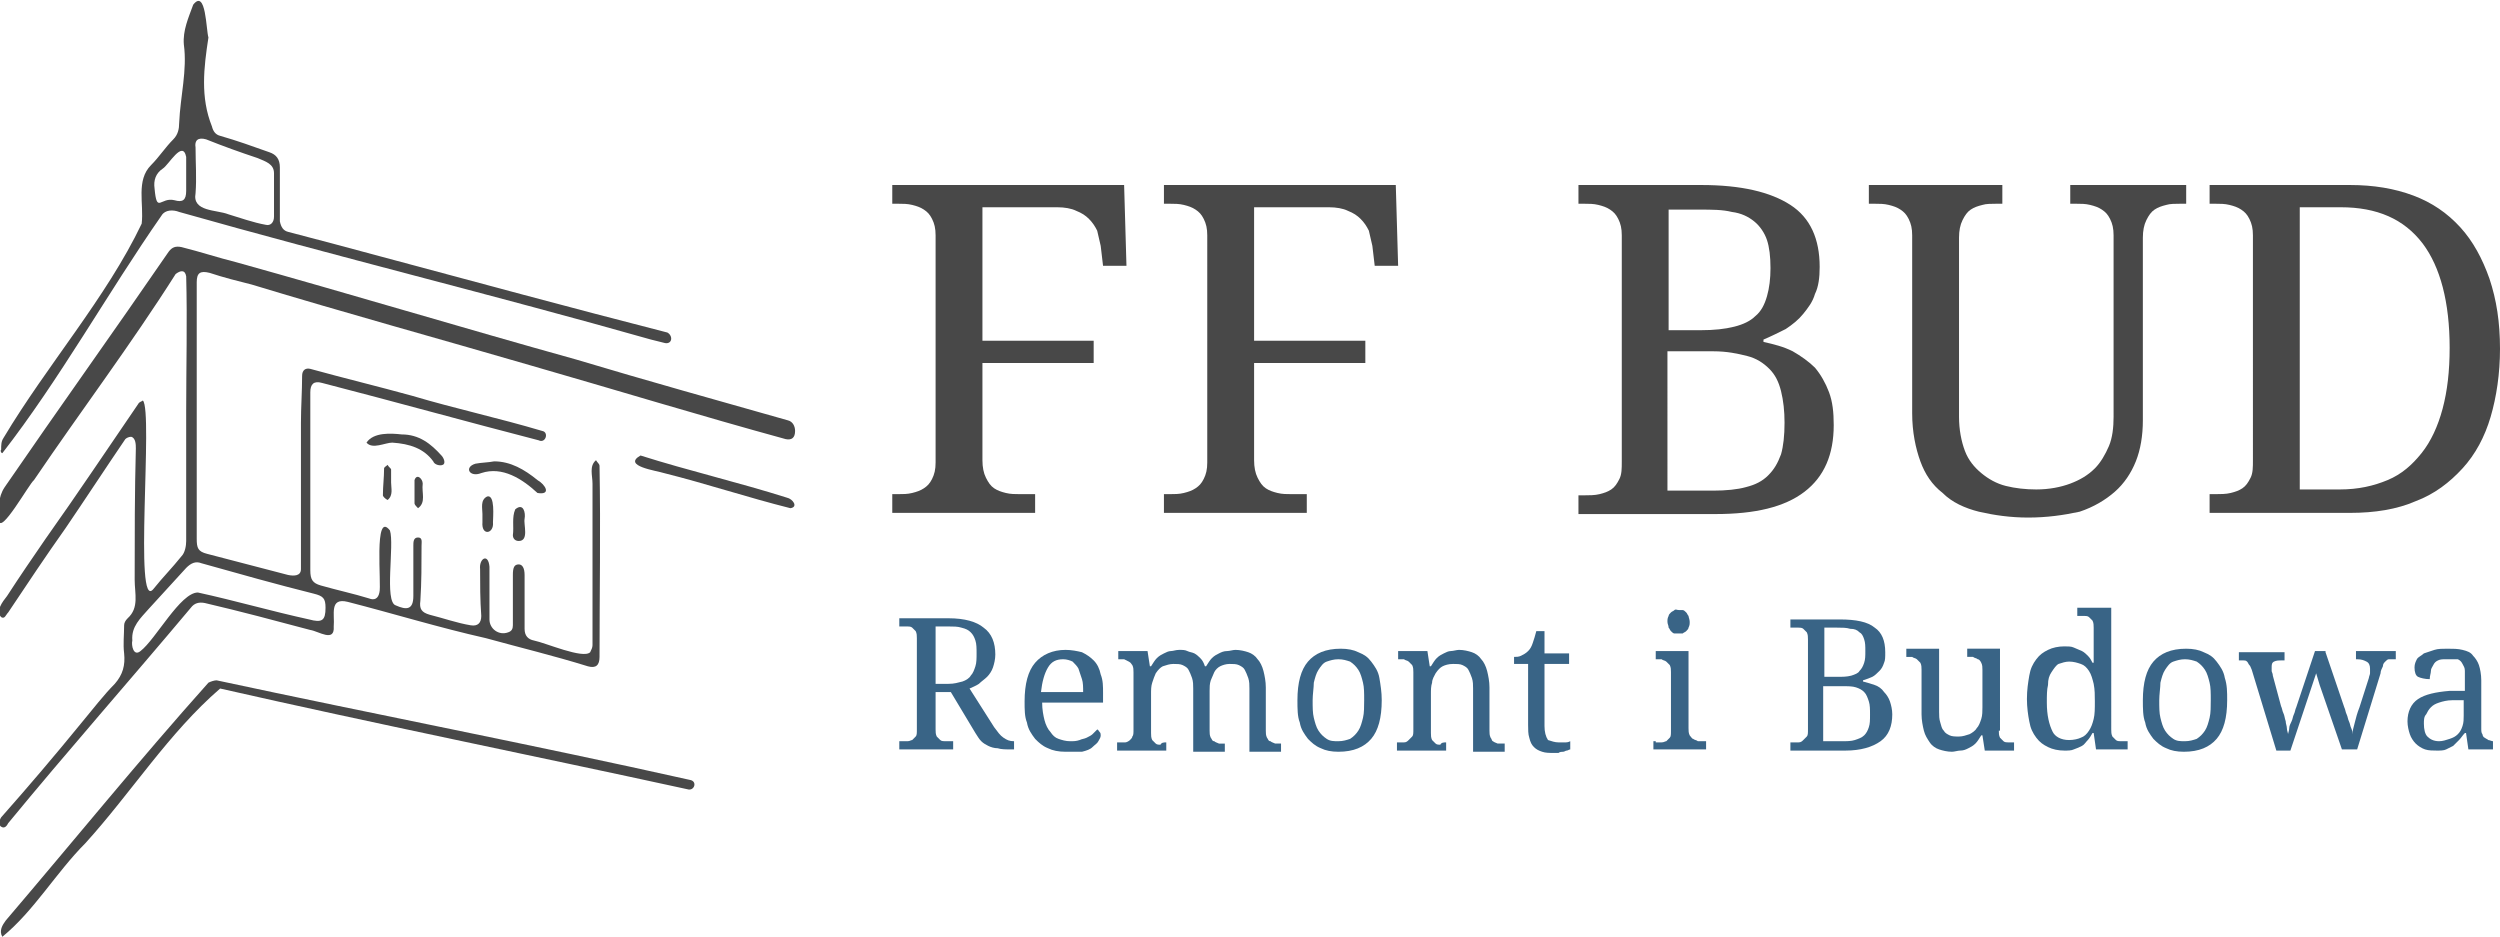 <?xml version="1.0" encoding="utf-8"?>
<!-- Generator: Adobe Illustrator 26.1.0, SVG Export Plug-In . SVG Version: 6.00 Build 0)  -->
<svg version="1.1" id="Warstwa_1" xmlns="http://www.w3.org/2000/svg" xmlns:xlink="http://www.w3.org/1999/xlink" x="0px" y="0px"
	 viewBox="0 0 213.5 80" style="enable-background:new 0 0 213.5 80;" xml:space="preserve">
<style type="text/css">
	.st0{fill:#484848;}
	.st1{fill:#396486;}
</style>
<g>
	<g>
		<path class="st0" d="M6.9,61.8c-2.2,2.7-4.5,5.4-6.8,8c-0.2,0.3-0.2,0.7,0,0.8c0.3,0.2,0.5-0.1,0.6-0.3
			c5.1-6.2,10.4-12.2,15.6-18.4c0.3-0.4,0.7-0.5,1.2-0.4c3,0.7,6,1.5,9,2.3c0.7,0.1,2.1,1.1,2-0.3c0.1-1-0.4-2.5,1.2-2.1
			c3.9,1,7.8,2.2,11.8,3.1c2.9,0.8,5.8,1.5,8.7,2.4c0.7,0.2,1-0.1,1-0.8c0-5.4,0.1-10.9,0-16.3c0-0.2-0.2-0.3-0.3-0.5
			c-0.6,0.5-0.3,1.3-0.3,2c0,4.6,0,9.2,0,13.8c0,0.2-0.1,0.4-0.2,0.6c-0.6,0.6-3.8-0.8-4.8-1c-0.5-0.1-0.8-0.4-0.8-1
			c0-1.5,0-3.1,0-4.6c0-0.6-0.2-0.9-0.5-0.9c-0.4,0-0.5,0.3-0.5,0.9c0,1.4,0,2.9,0,4.3c0,0.3-0.1,0.5-0.4,0.6
			c-0.8,0.3-1.6-0.3-1.6-1.1c0-1.5,0-3,0-4.5c-0.1-1.2-0.9-0.7-0.8,0.2c0,1.3,0,2.6,0.1,4c0,0.6-0.3,0.9-0.9,0.8
			c-1.2-0.2-2.3-0.6-3.5-0.9c-0.7-0.2-0.9-0.5-0.8-1.2c0.1-1.6,0.1-3.1,0.1-4.7c0-0.3,0.1-0.7-0.3-0.7c-0.4,0-0.4,0.4-0.4,0.7
			c0,1.4,0,2.9,0,4.3c0,1.2-0.6,1.2-1.5,0.8c-1-0.3-0.1-5.2-0.5-6.4c-1.4-1.8-0.7,4.7-0.9,5.3c-0.1,0.5-0.4,0.7-0.9,0.5
			c-1.3-0.4-2.7-0.7-4.1-1.1c-0.7-0.2-0.9-0.5-0.9-1.3c0-5.1,0-10.1,0-15.2c0-0.7,0.3-1,1-0.8c6.2,1.6,12.3,3.3,18.5,4.9
			c0.6,0.3,0.9-0.7,0.3-0.8c-3.7-1.1-7.4-1.9-11.1-3c-2.9-0.8-5.8-1.5-8.7-2.3c-0.4-0.1-0.7,0.1-0.7,0.6c0,1.3-0.1,2.7-0.1,4
			c0,4.2,0,8.4,0,12.5c0,0.6-0.6,0.6-1.1,0.5c-2.3-0.6-4.6-1.2-6.9-1.8c-0.8-0.2-0.9-0.5-0.9-1.3c0-7.3,0-14.6,0-21.9
			c0-0.8,0.3-1,1.1-0.8c1.2,0.4,2.4,0.7,3.6,1c7.9,2.4,15.9,4.6,23.8,6.9c7.3,2.1,14.5,4.3,21.8,6.3c0.5,0.1,0.8-0.1,0.8-0.7
			c0-0.4-0.2-0.8-0.6-0.9c-6-1.7-12.1-3.4-18.1-5.2c-9.7-2.7-19.3-5.6-29-8.3c-1.6-0.4-3.1-0.9-4.7-1.3c-0.5-0.1-0.8,0-1.1,0.4
			c-4.6,6.7-9.4,13.4-14,20.1c-0.6,0.9-0.5,1.8-0.5,2.8c0.1,1.4,2.6-3.1,3-3.4c4-5.9,8.3-11.6,12.1-17.6c0.4-0.3,0.8-0.4,0.9,0.2
			c0.1,3.8,0,7.7,0,11.5c0,0,0,0,0,0c0,3.7,0,7.4,0,11.1c0,0.4-0.1,1-0.4,1.3c-0.8,1-1.6,1.8-2.4,2.8c-1.7,2.1,0-15.2-0.9-16.1
			c-0.1,0.1-0.3,0.1-0.4,0.3c-2.6,3.8-5.2,7.7-7.9,11.5c-1.1,1.6-2.2,3.2-3.3,4.9c-0.4,0.5-1,1.3-0.5,1.8c0.3,0.2,0.4-0.2,0.6-0.4
			c1.6-2.4,3.2-4.8,4.9-7.2c1.7-2.5,3.4-5.1,5.1-7.6c0.1-0.1,0.3-0.2,0.5-0.2c0.4,0.1,0.4,0.7,0.4,1c-0.1,3.7-0.1,7.5-0.1,11.2
			c0,1.2,0.4,2.4-0.6,3.3c-0.2,0.2-0.3,0.4-0.3,0.6c0,0.8-0.1,1.6,0,2.4c0.1,1-0.1,1.8-0.8,2.6C8.9,59.3,7.9,60.6,6.9,61.8z
			 M12.7,52c1.1-1.2,2.2-2.4,3.2-3.5c0.4-0.4,0.8-0.6,1.3-0.4c3.2,0.9,6.4,1.8,9.6,2.6c0.8,0.2,1,0.4,1,1.2c0,1.1-0.3,1.3-1.4,1
			c-3.2-0.7-6.3-1.6-9.5-2.3c-1.5,0-3.6,4-4.9,5c-0.6,0.5-0.8-0.5-0.7-0.9C11.2,53.5,12,52.8,12.7,52z"/>
		<path class="st0" d="M0.2,38.7c4.9-6.3,9-13.7,13.6-20.3c0.3-0.5,1-0.5,1.5-0.3c13.4,3.8,26.9,7.1,40.3,10.9
			c0.4,0.1,0.8,0.2,1.2,0.3c0.6,0.1,0.7-0.6,0.2-0.9c-8.2-2.1-16.3-4.3-24.5-6.5c-2.6-0.7-5.2-1.4-7.9-2.1c-0.4-0.1-0.6-0.4-0.7-0.9
			c0-1.5,0-3.1,0-4.6c0-0.7-0.3-1.1-0.9-1.3c-1.4-0.5-2.8-1-4.2-1.4c-0.4-0.1-0.6-0.4-0.7-0.8c-1-2.5-0.7-5-0.3-7.6
			c-0.2-0.6-0.2-4.2-1.3-2.8c-0.4,1.1-0.9,2.2-0.8,3.4c0.3,2.2-0.3,4.4-0.4,6.7c0,0.5-0.1,1-0.5,1.4c-0.7,0.7-1.2,1.5-1.9,2.2
			c-1.3,1.3-0.6,3.3-0.8,5C9.1,25.4,4,31.2,0.3,37.4c-0.2,0.3-0.2,0.6-0.2,1C0,38.5,0.1,38.7,0.2,38.7z M17.6,11.9
			c1.5,0.6,2.9,1.1,4.4,1.6c0.7,0.3,1.4,0.5,1.4,1.3c0,1.2,0,2.5,0,3.7c0,0.5-0.3,0.8-0.7,0.7c-1.1-0.2-2.2-0.6-3.2-0.9
			c-1-0.4-3.1-0.2-2.8-1.8c0.1-1.3,0-2.6,0-3.9C16.6,12,16.9,11.7,17.6,11.9z M13.9,14.4c0.5-0.3,1.7-2.5,2-1c0,1,0,2,0,2.9
			c0,0.8-0.3,1-1,0.8c-1.2-0.3-1.5,1.2-1.7-1C13.1,15.4,13.3,14.8,13.9,14.4z"/>
		<path class="st0" d="M58.9,66.6c-13.4-3-26.9-5.6-40.4-8.5c-0.2,0-0.5,0.1-0.7,0.2C11.9,64.9,6.3,71.8,0.5,78.6
			C0.2,79-0.1,79.5,0.2,80c2.7-2.2,4.6-5.5,7.1-8c3.9-4.3,7.1-9.4,11.5-13.2c13.2,3,26.6,5.7,39.9,8.6
			C59.3,67.6,59.6,66.7,58.9,66.6z"/>
		<path class="st0" d="M67.2,42.5c-4.1-1.3-8.4-2.3-12.5-3.6c-1.6,0.9,1.4,1.3,2,1.5c3.6,0.9,7.2,2.1,10.8,3
			C68.2,43.3,67.7,42.6,67.2,42.5z"/>
		<path class="st0" d="M45.9,42.1c1.2,0.2,0.7-0.7,0-1.1c-1.1-0.9-2.3-1.6-3.7-1.6c-0.5,0.1-1.1,0.1-1.6,0.2c-1,0.3-0.5,1.2,0.5,0.8
			C42.9,39.8,44.6,40.9,45.9,42.1z"/>
		<path class="st0" d="M37,39.4c0.1,0.3,0.6,0.4,0.8,0.3c0.3-0.1,0.1-0.6-0.1-0.8c-0.9-1-1.9-1.8-3.4-1.8c-0.9-0.1-2.4-0.2-3,0.7
			c0.5,0.6,1.6,0,2.2,0C35,37.9,36.2,38.3,37,39.4z"/>
		<path class="st0" d="M44.3,46.2c0.9,0,0.4-1.4,0.5-1.9c0,0,0,0,0,0c0.1-0.5-0.1-1.4-0.8-0.8c-0.3,0.7-0.1,1.5-0.2,2.2
			C43.8,46,44,46.2,44.3,46.2z"/>
		<path class="st0" d="M41.2,44.6c-0.1,1.2,1,1,0.9,0c0-0.4,0.2-2.4-0.5-2.2c-0.6,0.3-0.4,1-0.4,1.5c0,0,0,0,0,0
			C41.2,44.1,41.2,44.3,41.2,44.6z"/>
		<path class="st0" d="M33.4,40.1c0-0.1-0.2-0.2-0.3-0.4c-0.1,0.1-0.3,0.2-0.3,0.3c0,0.8-0.1,1.5-0.1,2.3c0,0.1,0.2,0.3,0.4,0.4
			c0.5-0.4,0.3-1,0.3-1.5c0,0,0,0,0,0C33.4,40.8,33.4,40.5,33.4,40.1z"/>
		<path class="st0" d="M36.1,41.3c0-0.4-0.5-0.9-0.7-0.3c0,0.7,0,1.3,0,2c0,0.1,0.2,0.3,0.3,0.4C36.4,42.9,36,42.1,36.1,41.3z"/>
	</g>
</g>
<g>
	<g>
		<path class="st0" d="M83.9,17.7v11.4h9.5V31h-9.5v8.3c0,0.6,0.1,1.1,0.3,1.5c0.2,0.4,0.4,0.7,0.7,0.9c0.3,0.2,0.6,0.3,1,0.4
			c0.4,0.1,0.8,0.1,1.2,0.1h1.3v1.6H76.2v-1.6h0.5c0.4,0,0.8,0,1.2-0.1c0.4-0.1,0.7-0.2,1-0.4c0.3-0.2,0.5-0.4,0.7-0.8
			c0.2-0.4,0.3-0.8,0.3-1.4V20.1c0-0.6-0.1-1-0.3-1.4c-0.2-0.4-0.4-0.6-0.7-0.8c-0.3-0.2-0.6-0.3-1-0.4c-0.4-0.1-0.8-0.1-1.2-0.1
			h-0.5v-1.6H96l0.2,6.9h-2L94,21c-0.1-0.4-0.2-0.9-0.3-1.3c-0.2-0.4-0.4-0.7-0.7-1c-0.3-0.3-0.6-0.5-1.1-0.7
			c-0.4-0.2-1-0.3-1.6-0.3H83.9z"/>
		<path class="st0" d="M107.1,17.7v11.4h9.5V31h-9.5v8.3c0,0.6,0.1,1.1,0.3,1.5c0.2,0.4,0.4,0.7,0.7,0.9c0.3,0.2,0.6,0.3,1,0.4
			c0.4,0.1,0.8,0.1,1.2,0.1h1.3v1.6H99.4v-1.6h0.5c0.4,0,0.8,0,1.2-0.1c0.4-0.1,0.7-0.2,1-0.4c0.3-0.2,0.5-0.4,0.7-0.8
			c0.2-0.4,0.3-0.8,0.3-1.4V20.1c0-0.6-0.1-1-0.3-1.4c-0.2-0.4-0.4-0.6-0.7-0.8c-0.3-0.2-0.6-0.3-1-0.4c-0.4-0.1-0.8-0.1-1.2-0.1
			h-0.5v-1.6h19.8l0.2,6.9h-2l-0.2-1.7c-0.1-0.4-0.2-0.9-0.3-1.3c-0.2-0.4-0.4-0.7-0.7-1c-0.3-0.3-0.6-0.5-1.1-0.7
			c-0.4-0.2-1-0.3-1.6-0.3H107.1z"/>
		<path class="st0" d="M155.4,22.8c0,0.9-0.1,1.7-0.4,2.3c-0.2,0.7-0.6,1.2-1,1.7c-0.4,0.5-0.9,0.9-1.5,1.3
			c-0.6,0.3-1.2,0.6-1.9,0.9v0.2c0.9,0.2,1.7,0.4,2.5,0.8c0.7,0.4,1.4,0.9,1.9,1.4c0.5,0.6,0.9,1.3,1.2,2.1c0.3,0.8,0.4,1.7,0.4,2.8
			c0,2.5-0.8,4.4-2.5,5.7c-1.7,1.3-4.2,1.9-7.6,1.9h-11.7v-1.6h0.5c0.4,0,0.9,0,1.3-0.1c0.4-0.1,0.7-0.2,1-0.4
			c0.3-0.2,0.5-0.5,0.7-0.9c0.2-0.4,0.2-0.9,0.2-1.5V20.1c0-0.6-0.1-1-0.3-1.4c-0.2-0.4-0.4-0.6-0.7-0.8c-0.3-0.2-0.6-0.3-1-0.4
			c-0.4-0.1-0.8-0.1-1.2-0.1h-0.5v-1.6h10.5c3.4,0,5.9,0.6,7.6,1.7C154.6,18.6,155.4,20.4,155.4,22.8z M142.5,28.2h2.7
			c1.2,0,2.1-0.1,2.9-0.3c0.8-0.2,1.4-0.5,1.8-0.9c0.5-0.4,0.8-1,1-1.7c0.2-0.7,0.3-1.5,0.3-2.4c0-1-0.1-1.8-0.3-2.4
			c-0.2-0.6-0.6-1.2-1.1-1.6c-0.5-0.4-1.1-0.7-1.9-0.8c-0.8-0.2-1.7-0.2-2.8-0.2h-2.6V28.2z M142.5,41.9h3.8c1.1,0,2.1-0.1,2.8-0.3
			c0.8-0.2,1.4-0.5,1.9-1c0.5-0.5,0.8-1,1.1-1.8c0.2-0.7,0.3-1.6,0.3-2.7c0-1-0.1-1.9-0.3-2.7c-0.2-0.8-0.5-1.4-1-1.9
			c-0.5-0.5-1.1-0.9-1.9-1.1c-0.8-0.2-1.7-0.4-2.9-0.4h-3.9V41.9z"/>
		<path class="st0" d="M173.2,44.2c-1.5,0-2.9-0.2-4.2-0.5c-1.2-0.3-2.3-0.8-3.1-1.6c-0.9-0.7-1.5-1.6-1.9-2.7
			c-0.4-1.1-0.7-2.5-0.7-4.1V20.1c0-0.6-0.1-1-0.3-1.4c-0.2-0.4-0.4-0.6-0.7-0.8c-0.3-0.2-0.6-0.3-1-0.4c-0.4-0.1-0.8-0.1-1.2-0.1
			h-0.5v-1.6H171v1.6h-0.5c-0.4,0-0.9,0-1.2,0.1c-0.4,0.1-0.7,0.2-1,0.4c-0.3,0.2-0.5,0.5-0.7,0.9c-0.2,0.4-0.3,0.9-0.3,1.5v15.3
			c0,1.1,0.2,2.1,0.5,2.9c0.3,0.8,0.8,1.4,1.4,1.9c0.6,0.5,1.3,0.9,2.1,1.1c0.8,0.2,1.7,0.3,2.6,0.3c1.1,0,2.1-0.2,2.9-0.5
			c0.8-0.3,1.5-0.7,2.1-1.3c0.5-0.5,0.9-1.2,1.2-1.9c0.3-0.7,0.4-1.6,0.4-2.5V20.1c0-0.6-0.1-1-0.3-1.4c-0.2-0.4-0.4-0.6-0.7-0.8
			c-0.3-0.2-0.6-0.3-1-0.4c-0.4-0.1-0.8-0.1-1.2-0.1h-0.5v-1.6h9.9v1.6h-0.5c-0.4,0-0.9,0-1.2,0.1c-0.4,0.1-0.7,0.2-1,0.4
			c-0.3,0.2-0.5,0.5-0.7,0.9c-0.2,0.4-0.3,0.9-0.3,1.5v15.6c0,1.3-0.2,2.5-0.6,3.5c-0.4,1-1,1.9-1.8,2.6c-0.8,0.7-1.8,1.3-3,1.7
			C176.2,44,174.8,44.2,173.2,44.2z"/>
		<path class="st0" d="M213.5,29.8c0,2.1-0.3,4.1-0.8,5.8c-0.5,1.7-1.3,3.2-2.4,4.4c-1.1,1.2-2.4,2.2-4,2.8c-1.6,0.7-3.5,1-5.6,1
			h-12v-1.6h0.5c0.4,0,0.9,0,1.3-0.1c0.4-0.1,0.7-0.2,1-0.4c0.3-0.2,0.5-0.5,0.7-0.9c0.2-0.4,0.2-0.9,0.2-1.5V20.1
			c0-0.6-0.1-1-0.3-1.4c-0.2-0.4-0.4-0.6-0.7-0.8c-0.3-0.2-0.6-0.3-1-0.4c-0.4-0.1-0.8-0.1-1.2-0.1h-0.5v-1.6h12
			c2,0,3.8,0.3,5.4,0.9c1.6,0.6,2.9,1.5,4,2.7c1.1,1.2,1.9,2.7,2.5,4.4C213.2,25.6,213.5,27.5,213.5,29.8z M199.8,41.8
			c1.6,0,2.9-0.3,4.1-0.8c1.2-0.5,2.1-1.3,2.9-2.3c0.8-1,1.4-2.3,1.8-3.8c0.4-1.5,0.6-3.2,0.6-5.2c0-3.9-0.8-6.9-2.3-8.9
			c-1.6-2.1-3.9-3.1-7-3.1h-3.5v24.1H199.8z"/>
	</g>
	<g>
		<path class="st1" d="M84.9,62.1c0.3,0.4,0.5,0.7,0.8,0.9c0.3,0.2,0.5,0.3,0.9,0.3h0v0.7h-0.2c-0.5,0-0.9,0-1.2-0.1
			c-0.3,0-0.6-0.1-0.8-0.2c-0.2-0.1-0.4-0.2-0.6-0.4c-0.2-0.2-0.3-0.4-0.5-0.7l-2.1-3.5h-1.3v3.2c0,0.2,0,0.4,0.1,0.6
			c0.1,0.1,0.2,0.2,0.3,0.3c0.1,0.1,0.3,0.1,0.4,0.1c0.2,0,0.3,0,0.5,0h0.2v0.7h-4.6v-0.7H77c0.2,0,0.3,0,0.5,0
			c0.2,0,0.3-0.1,0.4-0.1c0.1-0.1,0.2-0.2,0.3-0.3c0.1-0.1,0.1-0.3,0.1-0.6v-7.8c0-0.2,0-0.4-0.1-0.6c-0.1-0.1-0.2-0.2-0.3-0.3
			c-0.1-0.1-0.3-0.1-0.4-0.1c-0.2,0-0.3,0-0.5,0h-0.2v-0.7H81c1.4,0,2.4,0.3,3,0.8c0.7,0.5,1,1.3,1,2.3c0,0.4-0.1,0.8-0.2,1.1
			c-0.1,0.3-0.3,0.6-0.5,0.8c-0.2,0.2-0.5,0.4-0.7,0.6c-0.3,0.2-0.6,0.3-0.8,0.4L84.9,62.1z M79.9,58.4H81c0.5,0,0.8-0.1,1.2-0.2
			c0.3-0.1,0.6-0.3,0.7-0.5c0.2-0.2,0.3-0.5,0.4-0.8c0.1-0.3,0.1-0.7,0.1-1.1c0-0.4,0-0.8-0.1-1.1c-0.1-0.3-0.2-0.5-0.4-0.7
			c-0.2-0.2-0.4-0.3-0.8-0.4c-0.3-0.1-0.7-0.1-1.1-0.1h-1.1V58.4z"/>
		<path class="st1" d="M91,64.2c-0.6,0-1.1-0.1-1.5-0.3c-0.5-0.2-0.8-0.5-1.1-0.8c-0.3-0.4-0.6-0.8-0.7-1.4
			c-0.2-0.5-0.2-1.1-0.2-1.8c0-1.5,0.3-2.6,0.9-3.3c0.6-0.7,1.5-1.1,2.6-1.1c0.5,0,1,0.1,1.4,0.2c0.4,0.2,0.7,0.4,1,0.7
			c0.3,0.3,0.5,0.7,0.6,1.2c0.2,0.5,0.2,1,0.2,1.6V60h-5.2c0,0.6,0.1,1.1,0.2,1.5c0.1,0.4,0.3,0.8,0.5,1c0.2,0.3,0.4,0.5,0.7,0.6
			c0.3,0.1,0.6,0.2,1,0.2c0.3,0,0.5,0,0.8-0.1c0.2-0.1,0.4-0.1,0.6-0.2c0.2-0.1,0.4-0.2,0.5-0.3s0.3-0.3,0.4-0.4
			c0.1,0,0.1,0.1,0.2,0.2c0.1,0.1,0.1,0.2,0.1,0.3c0,0.2-0.1,0.3-0.2,0.5c-0.1,0.2-0.3,0.3-0.5,0.5c-0.2,0.2-0.5,0.3-0.9,0.4
			C91.9,64.2,91.5,64.2,91,64.2z M90.8,56.3c-0.6,0-1,0.2-1.3,0.7c-0.3,0.5-0.5,1.2-0.6,2.1h3.6c0-0.4,0-0.8-0.1-1.1
			c-0.1-0.3-0.2-0.6-0.3-0.9c-0.1-0.2-0.3-0.4-0.5-0.6C91.4,56.4,91.1,56.3,90.8,56.3z"/>
		<path class="st1" d="M99.6,63.4v0.7h-4.2v-0.7h0.2c0.2,0,0.3,0,0.5,0c0.1,0,0.3-0.1,0.4-0.2c0.1-0.1,0.2-0.2,0.2-0.3
			c0.1-0.1,0.1-0.3,0.1-0.6v-4.9c0-0.2,0-0.4-0.1-0.6c-0.1-0.1-0.1-0.2-0.3-0.3s-0.2-0.1-0.4-0.2c-0.1,0-0.3,0-0.5,0h0v-0.7H98
			l0.2,1.3h0.1c0.2-0.3,0.3-0.5,0.5-0.7c0.2-0.2,0.4-0.3,0.6-0.4c0.2-0.1,0.4-0.2,0.6-0.2c0.2,0,0.4-0.1,0.7-0.1
			c0.3,0,0.5,0,0.7,0.1c0.2,0.1,0.4,0.1,0.6,0.2c0.2,0.1,0.4,0.3,0.5,0.4c0.2,0.2,0.3,0.4,0.4,0.7h0.1c0.2-0.3,0.3-0.5,0.5-0.7
			c0.2-0.2,0.4-0.3,0.6-0.4c0.2-0.1,0.4-0.2,0.7-0.2c0.2,0,0.5-0.1,0.7-0.1c0.4,0,0.8,0.1,1.1,0.2c0.3,0.1,0.6,0.3,0.8,0.6
			c0.2,0.2,0.4,0.6,0.5,1c0.1,0.4,0.2,0.9,0.2,1.4v3.7c0,0.2,0,0.4,0.1,0.6c0.1,0.1,0.1,0.3,0.3,0.3c0.1,0.1,0.2,0.1,0.4,0.2
			c0.1,0,0.3,0,0.5,0h0v0.7h-2.7v-5.4c0-0.3,0-0.6-0.1-0.9c-0.1-0.3-0.2-0.5-0.3-0.7c-0.1-0.2-0.3-0.3-0.5-0.4
			c-0.2-0.1-0.5-0.1-0.8-0.1c-0.3,0-0.6,0.1-0.8,0.2c-0.2,0.1-0.4,0.3-0.5,0.5s-0.2,0.5-0.3,0.7c-0.1,0.3-0.1,0.6-0.1,0.9v3.4
			c0,0.2,0,0.4,0.1,0.6c0.1,0.1,0.1,0.3,0.3,0.3c0.1,0.1,0.2,0.1,0.4,0.2c0.1,0,0.3,0,0.5,0h0v0.7h-2.7v-5.4c0-0.3,0-0.6-0.1-0.9
			c-0.1-0.3-0.2-0.5-0.3-0.7c-0.1-0.2-0.3-0.3-0.5-0.4c-0.2-0.1-0.5-0.1-0.8-0.1c-0.3,0-0.6,0.1-0.9,0.2c-0.2,0.1-0.4,0.3-0.6,0.6
			c-0.1,0.2-0.2,0.5-0.3,0.8c-0.1,0.3-0.1,0.6-0.1,1v3.3c0,0.2,0,0.4,0.1,0.6c0.1,0.1,0.2,0.2,0.3,0.3c0.1,0.1,0.3,0.1,0.4,0.1
			C99.2,63.4,99.4,63.4,99.6,63.4L99.6,63.4z"/>
		<path class="st1" d="M118,59.8c0,1.5-0.3,2.6-0.9,3.3c-0.6,0.7-1.5,1.1-2.8,1.1c-0.6,0-1.1-0.1-1.5-0.3c-0.5-0.2-0.8-0.5-1.1-0.8
			c-0.3-0.4-0.6-0.8-0.7-1.4c-0.2-0.5-0.2-1.2-0.2-1.9c0-1.5,0.3-2.6,0.9-3.3c0.6-0.7,1.5-1.1,2.8-1.1c0.6,0,1.1,0.1,1.5,0.3
			c0.5,0.2,0.8,0.4,1.1,0.8c0.3,0.4,0.6,0.8,0.7,1.4C117.9,58.5,118,59.1,118,59.8z M112.1,59.8c0,0.6,0,1.1,0.1,1.5
			c0.1,0.4,0.2,0.8,0.4,1.1c0.2,0.3,0.4,0.5,0.7,0.7c0.3,0.2,0.6,0.2,1,0.2c0.4,0,0.7-0.1,1-0.2c0.3-0.2,0.5-0.4,0.7-0.7
			c0.2-0.3,0.3-0.7,0.4-1.1c0.1-0.4,0.1-1,0.1-1.5c0-0.6,0-1.1-0.1-1.5c-0.1-0.4-0.2-0.8-0.4-1.1c-0.2-0.3-0.4-0.5-0.7-0.7
			c-0.3-0.1-0.6-0.2-1-0.2c-0.4,0-0.7,0.1-1,0.2c-0.3,0.1-0.5,0.4-0.7,0.7c-0.2,0.3-0.3,0.7-0.4,1.1
			C112.2,58.7,112.1,59.3,112.1,59.8z"/>
		<path class="st1" d="M123.5,63.4v0.7h-4.2v-0.7h0.1c0.2,0,0.3,0,0.5,0c0.2,0,0.3-0.1,0.4-0.2c0.1-0.1,0.2-0.2,0.3-0.3
			c0.1-0.1,0.1-0.3,0.1-0.6v-4.9c0-0.2,0-0.4-0.1-0.6c-0.1-0.1-0.2-0.2-0.3-0.3c-0.1-0.1-0.3-0.1-0.4-0.2c-0.2,0-0.3,0-0.5,0h0v-0.7
			h2.5l0.2,1.3h0.1c0.2-0.3,0.3-0.5,0.5-0.7c0.2-0.2,0.4-0.3,0.6-0.4c0.2-0.1,0.4-0.2,0.6-0.2c0.2,0,0.5-0.1,0.7-0.1
			c0.4,0,0.8,0.1,1.1,0.2c0.3,0.1,0.6,0.3,0.8,0.6c0.2,0.2,0.4,0.6,0.5,1c0.1,0.4,0.2,0.9,0.2,1.4v3.7c0,0.2,0,0.4,0.1,0.6
			c0.1,0.1,0.1,0.3,0.2,0.3c0.1,0.1,0.2,0.1,0.4,0.2c0.1,0,0.3,0,0.5,0h0.1v0.7h-2.7v-5.4c0-0.3,0-0.6-0.1-0.9
			c-0.1-0.3-0.2-0.5-0.3-0.7c-0.1-0.2-0.3-0.3-0.5-0.4c-0.2-0.1-0.5-0.1-0.8-0.1c-0.4,0-0.7,0.1-0.9,0.2c-0.2,0.1-0.4,0.3-0.6,0.6
			c-0.1,0.2-0.3,0.5-0.3,0.8c-0.1,0.3-0.1,0.6-0.1,1v3.3c0,0.2,0,0.4,0.1,0.6c0.1,0.1,0.2,0.2,0.3,0.3c0.1,0.1,0.3,0.1,0.4,0.1
			C123.1,63.4,123.3,63.4,123.5,63.4L123.5,63.4z"/>
		<path class="st1" d="M133.1,63.4c0.2,0,0.4,0,0.5,0c0.2,0,0.3,0,0.5-0.1V64c-0.1,0-0.2,0.1-0.3,0.1c-0.1,0-0.2,0.1-0.3,0.1
			c-0.1,0-0.3,0-0.4,0.1c-0.1,0-0.3,0-0.4,0c-0.4,0-0.7,0-1-0.1c-0.3-0.1-0.5-0.2-0.7-0.4c-0.2-0.2-0.3-0.4-0.4-0.8
			c-0.1-0.3-0.1-0.7-0.1-1.1v-5.2h-1.2v-0.6c0.2,0,0.4,0,0.6-0.1c0.2-0.1,0.4-0.2,0.6-0.4c0.2-0.2,0.3-0.4,0.4-0.7
			c0.1-0.3,0.2-0.6,0.3-1h0.7v1.9h2.1v0.9h-2.1v5.3c0,0.5,0.1,0.9,0.3,1.2C132.5,63.3,132.8,63.4,133.1,63.4z"/>
		<path class="st1" d="M141.4,63.4c0.2,0,0.3,0,0.5,0c0.2,0,0.3-0.1,0.4-0.1c0.1-0.1,0.2-0.2,0.3-0.3c0.1-0.1,0.1-0.3,0.1-0.6v-5
			c0-0.2,0-0.4-0.1-0.6c-0.1-0.1-0.2-0.2-0.3-0.3c-0.1-0.1-0.3-0.1-0.4-0.2c-0.2,0-0.3,0-0.5,0h0v-0.7h2.8v6.6c0,0.2,0,0.4,0.1,0.6
			c0.1,0.1,0.2,0.3,0.3,0.3c0.1,0.1,0.3,0.1,0.4,0.2c0.2,0,0.3,0,0.5,0h0.2v0.7h-4.5v-0.7H141.4z M142.4,53.1c0-0.2,0-0.3,0.1-0.5
			c0-0.1,0.1-0.2,0.2-0.3c0.1-0.1,0.2-0.1,0.3-0.2s0.2,0,0.4,0c0.1,0,0.2,0,0.3,0s0.2,0.1,0.3,0.2c0.1,0.1,0.1,0.2,0.2,0.3
			c0,0.1,0.1,0.3,0.1,0.5s0,0.3-0.1,0.5c0,0.1-0.1,0.2-0.2,0.3c-0.1,0.1-0.2,0.1-0.3,0.2c-0.1,0-0.2,0-0.3,0c-0.1,0-0.2,0-0.4,0
			c-0.1,0-0.2-0.1-0.3-0.2c-0.1-0.1-0.1-0.2-0.2-0.3C142.5,53.4,142.4,53.3,142.4,53.1z"/>
		<path class="st1" d="M161,55.7c0,0.4,0,0.7-0.1,0.9c-0.1,0.3-0.2,0.5-0.4,0.7c-0.2,0.2-0.4,0.4-0.6,0.5c-0.2,0.1-0.5,0.2-0.8,0.3
			v0.1c0.4,0.1,0.7,0.2,1,0.3c0.3,0.1,0.6,0.3,0.8,0.6c0.2,0.2,0.4,0.5,0.5,0.8c0.1,0.3,0.2,0.7,0.2,1.1c0,1-0.3,1.8-1,2.3
			c-0.7,0.5-1.7,0.8-3,0.8h-4.7v-0.7h0.2c0.2,0,0.3,0,0.5,0c0.2,0,0.3-0.1,0.4-0.2c0.1-0.1,0.2-0.2,0.3-0.3c0.1-0.1,0.1-0.3,0.1-0.6
			v-7.7c0-0.2,0-0.4-0.1-0.6c-0.1-0.1-0.2-0.2-0.3-0.3c-0.1-0.1-0.3-0.1-0.4-0.1c-0.2,0-0.3,0-0.5,0h-0.2v-0.7h4.2
			c1.4,0,2.4,0.2,3,0.7C160.7,54,161,54.7,161,55.7z M155.8,57.8h1.1c0.5,0,0.8,0,1.2-0.1c0.3-0.1,0.6-0.2,0.7-0.4
			c0.2-0.2,0.3-0.4,0.4-0.7c0.1-0.3,0.1-0.6,0.1-1c0-0.4,0-0.7-0.1-1c-0.1-0.3-0.2-0.5-0.4-0.6c-0.2-0.2-0.4-0.3-0.8-0.3
			c-0.3-0.1-0.7-0.1-1.1-0.1h-1.1V57.8z M155.8,63.3h1.5c0.4,0,0.8,0,1.1-0.1c0.3-0.1,0.6-0.2,0.8-0.4c0.2-0.2,0.3-0.4,0.4-0.7
			c0.1-0.3,0.1-0.6,0.1-1.1c0-0.4,0-0.8-0.1-1.1c-0.1-0.3-0.2-0.6-0.4-0.8c-0.2-0.2-0.4-0.3-0.7-0.4c-0.3-0.1-0.7-0.1-1.2-0.1h-1.6
			V63.3z"/>
		<path class="st1" d="M170.7,62.4c0,0.2,0,0.4,0.1,0.6c0.1,0.1,0.2,0.2,0.3,0.3c0.1,0.1,0.3,0.1,0.4,0.1c0.2,0,0.3,0,0.5,0h0v0.7
			h-2.5l-0.2-1.3h-0.1c-0.2,0.3-0.3,0.5-0.5,0.7s-0.4,0.3-0.6,0.4c-0.2,0.1-0.4,0.2-0.7,0.2c-0.2,0-0.5,0.1-0.7,0.1
			c-0.4,0-0.8-0.1-1.1-0.2c-0.3-0.1-0.6-0.3-0.8-0.6c-0.2-0.3-0.4-0.6-0.5-1c-0.1-0.4-0.2-0.9-0.2-1.4v-3.8c0-0.2,0-0.4-0.1-0.6
			c-0.1-0.1-0.2-0.2-0.3-0.3c-0.1-0.1-0.3-0.1-0.4-0.2c-0.2,0-0.3,0-0.5,0h0v-0.7h2.8v5.4c0,0.3,0,0.6,0.1,0.9
			c0.1,0.3,0.1,0.5,0.3,0.7c0.1,0.2,0.3,0.3,0.5,0.4c0.2,0.1,0.5,0.1,0.8,0.1c0.3,0,0.6-0.1,0.9-0.2c0.2-0.1,0.5-0.3,0.6-0.5
			c0.2-0.2,0.3-0.5,0.4-0.8c0.1-0.3,0.1-0.7,0.1-1v-3.2c0-0.2,0-0.4-0.1-0.6c-0.1-0.2-0.2-0.3-0.3-0.3c-0.1-0.1-0.3-0.1-0.4-0.2
			c-0.2,0-0.3,0-0.5,0h0v-0.7h2.8V62.4z"/>
		<path class="st1" d="M180.3,62.3c0,0.2,0,0.4,0.1,0.6c0.1,0.1,0.2,0.2,0.3,0.3c0.1,0.1,0.3,0.1,0.4,0.1c0.2,0,0.3,0,0.5,0h0.1v0.7
			h-2.7l-0.2-1.4h-0.1c-0.1,0.2-0.3,0.5-0.4,0.6c-0.2,0.2-0.3,0.4-0.5,0.5c-0.2,0.1-0.4,0.2-0.7,0.3c-0.2,0.1-0.5,0.1-0.8,0.1
			c-0.5,0-1-0.1-1.4-0.3s-0.7-0.4-1-0.8c-0.3-0.4-0.5-0.8-0.6-1.4c-0.1-0.5-0.2-1.2-0.2-1.9c0-0.8,0.1-1.4,0.2-2
			c0.1-0.6,0.3-1,0.6-1.4c0.3-0.4,0.6-0.6,1-0.8c0.4-0.2,0.9-0.3,1.4-0.3c0.3,0,0.6,0,0.8,0.1c0.2,0.1,0.5,0.2,0.7,0.3
			c0.2,0.1,0.4,0.3,0.5,0.4c0.2,0.2,0.3,0.4,0.4,0.6h0.1c0-0.3,0-0.5,0-0.7c0-0.2,0-0.4,0-0.6c0-0.2,0-0.3,0-0.4v-1.3
			c0-0.2,0-0.4-0.1-0.6c-0.1-0.1-0.2-0.2-0.3-0.3c-0.1-0.1-0.3-0.1-0.4-0.1c-0.2,0-0.3,0-0.5,0h-0.1v-0.7h2.9V62.3z M176.7,63.2
			c0.4,0,0.8-0.1,1-0.2c0.3-0.1,0.5-0.3,0.7-0.6c0.2-0.3,0.3-0.6,0.4-1c0.1-0.4,0.1-0.9,0.1-1.5c0-0.5,0-1-0.1-1.5
			c-0.1-0.4-0.2-0.8-0.4-1.1c-0.2-0.3-0.4-0.5-0.7-0.6c-0.3-0.1-0.6-0.2-1-0.2c-0.3,0-0.6,0.1-0.9,0.2c-0.2,0.1-0.4,0.4-0.6,0.7
			c-0.2,0.3-0.3,0.6-0.3,1.1c-0.1,0.4-0.1,0.9-0.1,1.5c0,1.1,0.2,1.9,0.5,2.5C175.5,62.9,176,63.2,176.7,63.2z"/>
		<path class="st1" d="M190.2,59.8c0,1.5-0.3,2.6-0.9,3.3c-0.6,0.7-1.5,1.1-2.8,1.1c-0.6,0-1.1-0.1-1.5-0.3
			c-0.5-0.2-0.8-0.5-1.1-0.8c-0.3-0.4-0.6-0.8-0.7-1.4c-0.2-0.5-0.2-1.2-0.2-1.9c0-1.5,0.3-2.6,0.9-3.3c0.6-0.7,1.5-1.1,2.8-1.1
			c0.6,0,1.1,0.1,1.5,0.3c0.5,0.2,0.8,0.4,1.1,0.8c0.3,0.4,0.6,0.8,0.7,1.4C190.2,58.5,190.2,59.1,190.2,59.8z M184.4,59.8
			c0,0.6,0,1.1,0.1,1.5s0.2,0.8,0.4,1.1c0.2,0.3,0.4,0.5,0.7,0.7c0.3,0.2,0.6,0.2,1,0.2c0.4,0,0.7-0.1,1-0.2
			c0.3-0.2,0.5-0.4,0.7-0.7c0.2-0.3,0.3-0.7,0.4-1.1c0.1-0.4,0.1-1,0.1-1.5c0-0.6,0-1.1-0.1-1.5c-0.1-0.4-0.2-0.8-0.4-1.1
			c-0.2-0.3-0.4-0.5-0.7-0.7c-0.3-0.1-0.6-0.2-1-0.2c-0.4,0-0.7,0.1-1,0.2c-0.3,0.1-0.5,0.4-0.7,0.7c-0.2,0.3-0.3,0.7-0.4,1.1
			C184.5,58.7,184.4,59.3,184.4,59.8z"/>
		<path class="st1" d="M198.6,55.7l1.6,4.7c0.1,0.2,0.1,0.4,0.2,0.6c0.1,0.2,0.1,0.4,0.2,0.6c0.1,0.2,0.1,0.4,0.2,0.6
			c0.1,0.2,0.1,0.4,0.1,0.5h0c0-0.3,0.1-0.6,0.2-1c0.1-0.4,0.2-0.8,0.4-1.3l0.8-2.5c0-0.1,0.1-0.3,0.1-0.4c0-0.2,0-0.3,0-0.4
			c0-0.3-0.1-0.5-0.3-0.6c-0.2-0.1-0.4-0.2-0.8-0.2h-0.1v-0.7h3.4v0.7h-0.2c-0.2,0-0.3,0-0.4,0c-0.1,0-0.2,0.1-0.3,0.2
			c-0.1,0.1-0.2,0.2-0.2,0.4c-0.1,0.2-0.2,0.4-0.2,0.6l-2,6.5H200l-1.9-5.5l-0.3-1l-2.2,6.6h-1.2l-2.1-6.9c-0.1-0.2-0.1-0.3-0.2-0.4
			c-0.1-0.1-0.1-0.2-0.2-0.3c-0.1-0.1-0.2-0.1-0.3-0.1c-0.1,0-0.2,0-0.4,0h0v-0.7h3.9v0.7h-0.2c-0.3,0-0.5,0-0.7,0.1
			c-0.2,0.1-0.2,0.3-0.2,0.5c0,0.1,0,0.2,0,0.3c0,0.1,0.1,0.2,0.1,0.4l0.7,2.6c0.1,0.2,0.1,0.4,0.2,0.6c0.1,0.2,0.1,0.4,0.2,0.7
			c0,0.2,0.1,0.4,0.1,0.6c0,0.2,0.1,0.4,0.1,0.5h0c0-0.1,0.1-0.3,0.1-0.5c0-0.2,0.1-0.4,0.2-0.6c0.1-0.2,0.1-0.4,0.2-0.6
			c0.1-0.2,0.1-0.4,0.2-0.6l1.6-4.8H198.6z"/>
		<path class="st1" d="M208.9,56.3c-0.3,0-0.5,0-0.7,0.1c-0.2,0.1-0.3,0.2-0.4,0.4c-0.1,0.2-0.2,0.3-0.2,0.5c0,0.2-0.1,0.4-0.1,0.7
			c-0.4,0-0.8-0.1-1-0.2c-0.2-0.1-0.3-0.4-0.3-0.8c0-0.3,0.1-0.5,0.2-0.7c0.1-0.2,0.4-0.3,0.6-0.5c0.3-0.1,0.6-0.2,0.9-0.3
			c0.3-0.1,0.7-0.1,1.1-0.1c0.5,0,0.9,0,1.3,0.1c0.4,0.1,0.7,0.2,0.9,0.5c0.2,0.2,0.4,0.5,0.5,0.8c0.1,0.3,0.2,0.8,0.2,1.3v4.1
			c0,0.2,0,0.4,0.1,0.5c0,0.1,0.1,0.3,0.2,0.3c0.1,0.1,0.2,0.1,0.3,0.2c0.1,0,0.3,0.1,0.4,0.1h0v0.7h-2.1l-0.2-1.4h-0.1
			c-0.2,0.2-0.3,0.4-0.5,0.6c-0.2,0.2-0.3,0.3-0.5,0.5c-0.2,0.1-0.4,0.2-0.6,0.3c-0.2,0.1-0.5,0.1-0.8,0.1c-0.3,0-0.7,0-1-0.1
			c-0.3-0.1-0.6-0.3-0.8-0.5c-0.2-0.2-0.4-0.5-0.5-0.8s-0.2-0.7-0.2-1.1c0-0.8,0.3-1.5,0.9-1.9c0.6-0.4,1.5-0.6,2.7-0.7l1.3,0v-0.9
			c0-0.3,0-0.5,0-0.8s-0.1-0.4-0.2-0.6c-0.1-0.2-0.2-0.3-0.4-0.4C209.5,56.3,209.2,56.3,208.9,56.3z M207,61.8
			c0,0.5,0.1,0.9,0.3,1.1c0.2,0.2,0.5,0.4,1,0.4c0.3,0,0.6-0.1,0.9-0.2c0.3-0.1,0.5-0.2,0.7-0.4c0.2-0.2,0.3-0.4,0.4-0.7
			c0.1-0.3,0.1-0.6,0.1-0.9v-1.3l-1,0c-0.4,0-0.8,0.1-1.1,0.2c-0.3,0.1-0.5,0.2-0.7,0.4c-0.2,0.2-0.3,0.4-0.4,0.6
			C207,61.2,207,61.5,207,61.8z"/>
	</g>
</g>
</svg>
